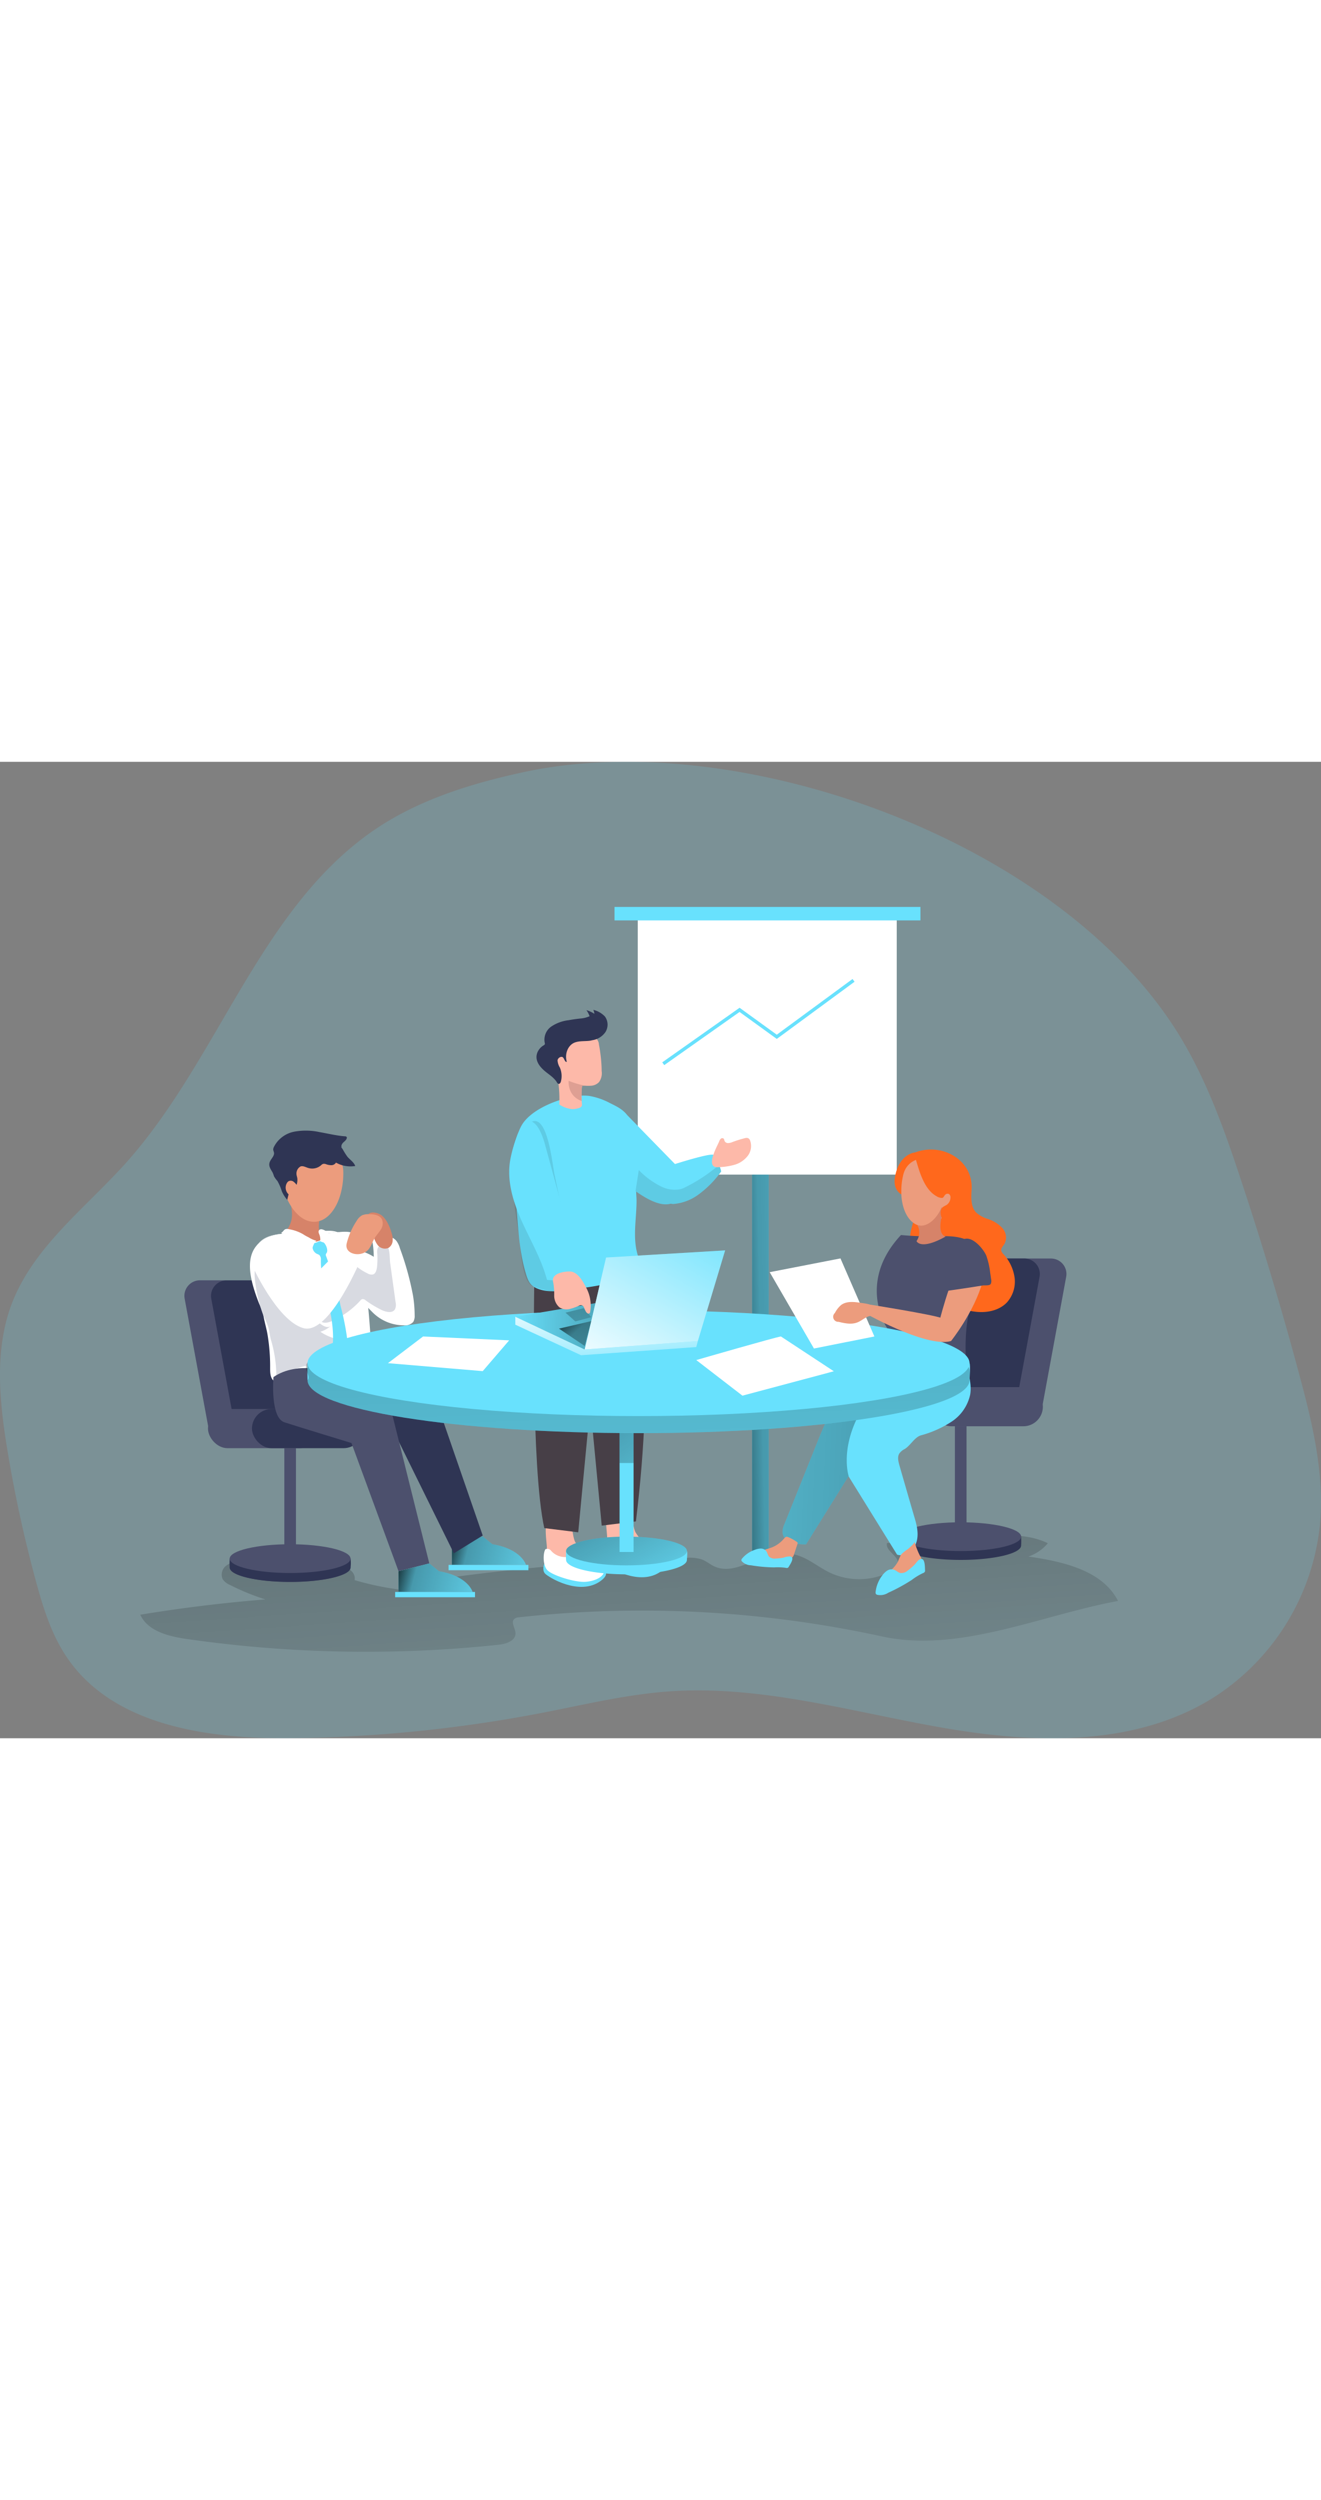 <svg xmlns="http://www.w3.org/2000/svg" xmlns:xlink="http://www.w3.org/1999/xlink" id="Layer_1" data-name="Layer 1" viewBox="0 0 386.62 285.76" data-imageid="team-presentation-monochromatic-0304d" class="illustrations_image" style="width: 151px;"><rect x="0" y="0" width="386.62" height="285.76" fill="#808080" stroke="none"/><defs><linearGradient id="linear-gradient" x1="187.31" y1="197.19" x2="199.7" y2="16.99" gradientTransform="matrix(1, 0, 0, -1, 0, 352)" gradientUnits="userSpaceOnUse"><stop offset="0.01"></stop><stop offset="0.08" stop-opacity="0.69"></stop><stop offset="0.21" stop-opacity="0.32"></stop><stop offset="1" stop-opacity="0"></stop></linearGradient><linearGradient id="linear-gradient-2" x1="219.36" y1="147.49" x2="290.31" y2="148.99" gradientTransform="matrix(1, 0, 0, -1, -11.52, 323.36)" gradientUnits="userSpaceOnUse"><stop offset="0.01"></stop><stop offset="0.08" stop-opacity="0.69"></stop><stop offset="0.21" stop-opacity="0.32"></stop><stop offset="0.81" stop-opacity="0"></stop></linearGradient><linearGradient id="linear-gradient-3" x1="-1396.15" y1="-140.39" x2="-1243.16" y2="-147.17" gradientTransform="matrix(-1, 0, 0, 1, -1085.62, 372.53)" xlink:href="#linear-gradient"></linearGradient><linearGradient id="linear-gradient-4" x1="184.26" y1="112.43" x2="205.66" y2="72.07" gradientTransform="matrix(1, 0, 0, -1, -11.52, 323.36)" xlink:href="#linear-gradient"></linearGradient><linearGradient id="linear-gradient-5" x1="182.36" y1="142.12" x2="217.27" y2="94.53" gradientTransform="matrix(1, 0, 0, -1, -11.52, 323.36)" xlink:href="#linear-gradient"></linearGradient><linearGradient id="linear-gradient-6" x1="141.49" y1="94.25" x2="174.33" y2="85.8" xlink:href="#linear-gradient"></linearGradient><linearGradient id="linear-gradient-7" x1="194.85" y1="248.77" x2="201.82" y2="31.8" xlink:href="#linear-gradient"></linearGradient><linearGradient id="linear-gradient-8" x1="188.17" y1="169.47" x2="190.28" y2="137.8" gradientTransform="matrix(1, 0, 0, -1, -11.52, 323.36)" gradientUnits="userSpaceOnUse"><stop offset="0.01" stop-color="#fff"></stop><stop offset="1" stop-color="#fff" stop-opacity="0"></stop></linearGradient><linearGradient id="linear-gradient-9" x1="205.82" y1="158.15" x2="150.07" y2="159.56" xlink:href="#linear-gradient-2"></linearGradient><linearGradient id="linear-gradient-10" x1="125.86" y1="86.34" x2="158.71" y2="77.9" xlink:href="#linear-gradient"></linearGradient><linearGradient id="linear-gradient-11" x1="186.86" y1="139.13" x2="218.77" y2="194.69" xlink:href="#linear-gradient-8"></linearGradient><linearGradient id="linear-gradient-12" x1="175.45" y1="163.31" x2="201.82" y2="134.96" xlink:href="#linear-gradient-2"></linearGradient><linearGradient id="linear-gradient-13" x1="166.61" y1="172.22" x2="199.84" y2="147.72" xlink:href="#linear-gradient-2"></linearGradient></defs><title>1</title><path d="M164.75,31.66c-14.82,3.21-29.62,7.73-42.31,16C87.93,70.28,76,115,48.59,145.79c-12,13.42-27.33,24.79-33.69,41.6-5,13.36-3.59,28.23-1.28,42.32A385.86,385.86,0,0,0,22,268.32c2.12,7.81,4.55,15.7,9.09,22.4,13.61,20.09,41.36,23.9,65.62,23.66a408.54,408.54,0,0,0,73.92-7.5c12.2-2.37,24.35-5.31,36.75-6.19,26.93-1.9,53.43,6,80,10.63s55.7,5.65,78.71-8.46A68.21,68.21,0,0,0,397.82,252c1.43-15.06-2.26-30.09-6.21-44.69Q384,179,374.79,151.23c-4.72-14.31-9.78-28.63-17.52-41.56C322.65,51.88,227.94,18,164.75,31.66Z" transform="translate(-11.52 -28.64)" fill="#68e1fd" opacity="0.18" style="isolation:isolate" class="target-color"></path><path d="M102.14,264.69c2.57.56,5.17-.61,7.8-.78s5.87,1.63,5.36,4.21a84.58,84.58,0,0,0,26.7,3.42,8.81,8.81,0,0,0-.65-3.93,681.76,681.76,0,0,1,71.07-6,11.38,11.38,0,0,1,4.53.47c1.28.49,2.34,1.4,3.57,2,5.69,2.66,11.79-2.56,18-3.63a13.73,13.73,0,0,1,6.93.59c3.17,1.13,5.81,3.37,8.83,4.84a20.14,20.14,0,0,0,18.13-.38,3.34,3.34,0,0,0,1.91-2c.49-2.4-3.76-3.84-3.21-6.22l28.25-1.95c6.37-.44,13.09-.81,18.83,2a12.65,12.65,0,0,1-5.68,3.89c10.06,1.47,21.63,4,26.23,13-22.69,4.19-46.53,15.3-69.06,10.39A329.93,329.93,0,0,0,163.46,279a2.49,2.49,0,0,0-1.42.47c-1.1,1,.32,2.75.36,4.24,0,2.18-2.73,3.09-4.9,3.32a368.3,368.3,0,0,1-91.27-1.67c-5.31-.77-11.41-2.24-13.66-7.11q18.21-3,36.6-4.48a68.72,68.72,0,0,1-10.33-4.23,4.69,4.69,0,0,1-2.18-1.75,3.32,3.32,0,0,1,1.11-3.94,9.9,9.9,0,0,1,4.07-1.63A42.81,42.81,0,0,0,102.14,264.69Z" transform="translate(-11.52 -28.64)" fill="url(#linear-gradient)"></path><rect x="220.12" y="117.94" width="4.85" height="115.24" fill="#68e1fd" class="target-color"></rect><rect x="220.12" y="117.94" width="4.85" height="115.24" fill="url(#linear-gradient-2)"></rect><rect x="186.65" y="45" width="75.8" height="75.8" fill="#fff"></rect><path d="M192,245.26c5.15-1.17,4.14,6.13,5.5,8.85a14.55,14.55,0,0,0,3.18,3.64A6.62,6.62,0,0,1,203,261.9a1.58,1.58,0,0,1-.19.88,1.68,1.68,0,0,1-1,.62,11.93,11.93,0,0,1-8.81-.87,7,7,0,0,1-3-2.81,9.72,9.72,0,0,1-.78-4.16C189.08,252.52,187.73,246.21,192,245.26Z" transform="translate(-11.52 -28.64)" fill="#fdb9a9"></path><path d="M196.58,260.29s14.65.62,8.44,5.23-15.47-1.13-16.37-2.18-.17-2.85-.17-2.85Z" transform="translate(-11.52 -28.64)" fill="#68e1fd" class="target-color"></path><path d="M189.29,262.31c1.31,1.59,8.19,3.73,11.23,3.51s5.79-1.64,5.49-3.6-5.68-6.56-6.69-6.55-1.82,2.36-3.86,2.84a5.38,5.38,0,0,1-5-1.77,1.36,1.36,0,0,0-1.67-.44C188.14,257.31,188,260.72,189.29,262.31Z" transform="translate(-11.52 -28.64)" fill="#fff"></path><path d="M174.36,248.14c5.15-1.19,4.14,6.1,5.5,8.81a14.27,14.27,0,0,0,3.18,3.66,6.56,6.56,0,0,1,2.31,4.15,1.46,1.46,0,0,1-.18.87,1.68,1.68,0,0,1-1,.62,12,12,0,0,1-8.82-.87,6.94,6.94,0,0,1-3-2.8,9.72,9.72,0,0,1-.78-4.16C171.41,255.34,170.06,249.06,174.36,248.14Z" transform="translate(-11.52 -28.64)" fill="#fdb9a9"></path><path d="M178.91,263.1s14.66.62,8.45,5.23-15.47-1.12-16.37-2.17-.17-2.85-.17-2.85Z" transform="translate(-11.52 -28.64)" fill="#68e1fd" class="target-color"></path><path d="M171.62,265.1c1.31,1.6,8.19,3.73,11.24,3.52s5.78-1.64,5.48-3.61-5.68-6.56-6.69-6.54-1.82,2.35-3.85,2.83a5.43,5.43,0,0,1-5-1.78,1.34,1.34,0,0,0-1.66-.42C170.48,260.13,170.31,263.5,171.62,265.1Z" transform="translate(-11.52 -28.64)" fill="#fff"></path><path d="M187.63,181.68l-6.88,72.45-9.93-1.23c-3.92-17.68-2.95-70.57-2.95-70.57Z" transform="translate(-11.52 -28.64)" fill="#473f47"></path><path d="M180.75,179.72l6.88,72.45,10-1.23c5.67-45.84,1-74.38,1-74.38Z" transform="translate(-11.52 -28.64)" fill="#473f47"></path><path d="M209.07,146.36l-14.85-15.21v20.44a37.51,37.51,0,0,0,3.33,2.71c2.8,2,6.8,4.36,9.85,3.75a3,3,0,0,0,.43-.12c1.66-.55,2.28-2.22,2.39-4.13A23.46,23.46,0,0,0,209.07,146.36Z" transform="translate(-11.52 -28.64)" fill="#68e1fd" class="target-color"></path><path d="M197.7,153.52c.12-1.33.48-2.65.62-4a30.18,30.18,0,0,0-.16-8.22,30.69,30.69,0,0,0-2.59-8.37c-1.14-2.3-3.21-3.27-5.54-4.42a19.79,19.79,0,0,0-6.24-2.12,15.59,15.59,0,0,0-4.62.26c-4.68.88-10.84,3.3-14,7-2.4,2.77-2.68,6.74-2.75,10.41q-.15,7.59.31,15.17c0,.73.09,1.46.15,2.2.42,5.54.88,11.3,2.46,16.66.49,1.68,1,3.37,2.57,4.27,3.66,2.13,9.26,1,13.21.41,5.25-.75,10.63-1.53,15.29-4.07a4.41,4.41,0,0,0,2.21-2.13c.4-1.14-.09-2.38-.44-3.53-1.58-5.18-.36-10.62-.36-15.91,0-1-.12-1.93-.12-2.88A5.93,5.93,0,0,1,197.7,153.52Z" transform="translate(-11.52 -28.64)" fill="#68e1fd" class="target-color"></path><path d="M176.73,183.68c.51-1-.57-3.69-.16-5.08.72-2.53,1.61-4.48,1.49-7.28a36.86,36.86,0,0,0-.92-6l-3.35-16c-.61-2.92-1.94-17-6.41-15.43a9.26,9.26,0,0,0-5.24,5.82,24,24,0,0,0-.93,8c.08,7,1.48,14.24,2.38,21.23.34,2.64.76,12.47,4.26,13.33.67.18,1.35.53,2,.65,1.17.21,4.71,1.61,6.24,1.16A1,1,0,0,0,176.73,183.68Z" transform="translate(-11.52 -28.64)" fill="#020202" opacity="0.1" style="isolation:isolate"></path><path d="M187.61,119.11a37.89,37.89,0,0,0-.26-4.15c-.15-1.35-.31-2.42-.55-3.62a2.48,2.48,0,0,0-.92-1.83,11.45,11.45,0,0,0-6.19-1.69A5,5,0,0,0,174,112a4.62,4.62,0,0,0-.06.74c-.33,3,.46,6.07.9,9.11a37.24,37.24,0,0,1,.37,7.08,8.49,8.49,0,0,0,3.83,1.36,6.34,6.34,0,0,0,1.88-.32,1.38,1.38,0,0,0,.84-.55,1.52,1.52,0,0,0,.06-.79c0-.25-.06-.49-.06-.74h0a23.12,23.12,0,0,1,.08-4.16.39.39,0,0,1,.12-.31.48.48,0,0,1,.29,0h.38a12,12,0,0,0,2.08,0,3.43,3.43,0,0,0,2.15-1.08A4.47,4.47,0,0,0,187.61,119.11Z" transform="translate(-11.52 -28.64)" fill="#fdb9a9"></path><path d="M184.85,110.12a5.69,5.69,0,0,0,3.83-2.34,4.07,4.07,0,0,0-.12-4.61,6.94,6.94,0,0,0-3.39-1.94,3.91,3.91,0,0,1,.31,1.16,8.72,8.72,0,0,0-2.32-1.07,7.83,7.83,0,0,1,.92,1.77,8,8,0,0,1-2.77.68c-1.15.13-2.3.29-3.44.5a11.4,11.4,0,0,0-5,1.84,4.69,4.69,0,0,0-1.94,4.67.91.91,0,0,1,.06.4c0,.24-.29.39-.5.52a4.17,4.17,0,0,0-1.27,1.24,3.75,3.75,0,0,0-.68,1.93c-.08,1.71,1.14,3.2,2.45,4.29.74.62,1.53,1.17,2.25,1.8a10,10,0,0,1,1,1.06c.19.24.4.81.74.87s.58-.3.68-.62a6.27,6.27,0,0,0-.28-4.14,4.65,4.65,0,0,1-.68-2.11c.08-.74,1.08-1.32,1.56-.89s.57,1.5,1.16,1.29c-.68-2.11.21-4.77,2.24-5.6,1.49-.59,3.19-.33,4.75-.59Z" transform="translate(-11.52 -28.64)" fill="#2f3554"></path><path d="M182.61,123.38a24,24,0,0,1-4.68-1.39c-.14,4.89,3.84,5.9,3.84,5.9h0a23.12,23.12,0,0,1,.08-4.16.43.43,0,0,1,.12-.31.48.48,0,0,1,.29,0h.35Z" transform="translate(-11.52 -28.64)" fill="#de9f93"></path><path d="M222,146.57c-.43-1.23-1-2.64-1.71-2.92-1.19-.49-11.24,2.71-11.24,2.71s-4.41,2.37-4.25,6.44a7.52,7.52,0,0,0,1.72,4.24,2.65,2.65,0,0,0,1.29.89,2.29,2.29,0,0,0,.94.1,14.27,14.27,0,0,0,6.7-2.4,29.4,29.4,0,0,0,7.14-7.11A20.22,20.22,0,0,0,222,146.57Z" transform="translate(-11.52 -28.64)" fill="#68e1fd" class="target-color"></path><path d="M222,146.58a47.62,47.62,0,0,1-10.35,6.78,5.65,5.65,0,0,1-1.45.44,9.06,9.06,0,0,1-5.43-1,24,24,0,0,1-6.29-4.67l-.95,6.11v.06c2.8,2,6.8,4.36,9.85,3.75a3,3,0,0,0,.43-.12,2.29,2.29,0,0,0,.94.1,14.27,14.27,0,0,0,6.7-2.4,29.4,29.4,0,0,0,7.14-7.11A19.61,19.61,0,0,0,222,146.58Z" transform="translate(-11.52 -28.64)" fill="#020202" opacity="0.1" style="isolation:isolate"></path><path d="M220.55,147.11a2,2,0,0,0,1.18.16,19,19,0,0,0,4.69-.68,7.53,7.53,0,0,0,3.9-2.57,4.75,4.75,0,0,0,.76-4.48,1.26,1.26,0,0,0-.62-.77,1.47,1.47,0,0,0-.88,0,32.79,32.79,0,0,0-3.65,1.13,3.5,3.5,0,0,1-1.31.32,1.11,1.11,0,0,1-1.07-.68,2.19,2.19,0,0,0-.17-.55.64.64,0,0,0-.88-.06,1.93,1.93,0,0,0-.51.83C221.49,141,218.61,146,220.55,147.11Z" transform="translate(-11.52 -28.64)" fill="#fdb9a9"></path><rect x="279.48" y="194.45" width="3.4" height="31.4" fill="#4c506d"></rect><path d="M275,258c0,2.32,7.92,4.21,17.69,4.21s17.68-1.89,17.68-4.21a19.09,19.09,0,0,0,0-2.62c-1.26-2-8.8-1.59-17.68-1.59-8.55,0-16-.33-17.69,1.59A10.44,10.44,0,0,0,275,258Z" transform="translate(-11.52 -28.64)" fill="#2f3554"></path><ellipse cx="281.18" cy="226.77" rx="17.68" ry="4.21" fill="#4c506d"></ellipse><path d="M287.3,217.37h29.26l7-38a4.53,4.53,0,0,0-3.63-5.29,4.78,4.78,0,0,0-.84-.08h-20a4.55,4.55,0,0,0-4.48,3.72Z" transform="translate(-11.52 -28.64)" fill="#4c506d"></path><path d="M279.51,217.37h29.26l7-38a4.53,4.53,0,0,0-3.63-5.29,4.78,4.78,0,0,0-.84-.08h-20a4.55,4.55,0,0,0-4.48,3.72Z" transform="translate(-11.52 -28.64)" fill="#2f3554"></path><rect x="272.68" y="183" width="32.54" height="11.46" rx="5.73" fill="#4c506d"></rect><path d="M294.58,148.76c-1.23-2.4-7.09-3.85-9.7-4.3-3.23-.57-6.89,0-9.17,2.39s-2.44,6.79.24,8.71c.6.44,1.3.73,1.87,1.21,1.49,1.28,1.6,3.58,1.21,5.51s-1.2,3.82-1.15,5.79,1.38,4.14,3.35,4.19c1.15,0,2.49-.61,3.33.17a2.47,2.47,0,0,1,.59,1.41c.81,4.24,1.17,8.82,4,12a12.32,12.32,0,0,0,7.4,3.67c3.43.52,7.26-.14,9.66-2.65a9.13,9.13,0,0,0,2.26-7.22,12.76,12.76,0,0,0-3.3-6.95,2.24,2.24,0,0,1-.59-.92c-.18-.77.53-1.41.95-2.11a4.13,4.13,0,0,0-.71-4.64,10.28,10.28,0,0,0-4.23-2.61,9,9,0,0,1-3.36-1.85c-1.64-1.71-1.48-4.4-1.35-6.76.52-8.72-8.77-13.82-16.53-10.83-3.41,1.31-2.35,4-2.35,4s4.18-1.09,7.14,0,1.42,3.63,1.49,4.52a5.55,5.55,0,0,0,2.12,3.91c.61-.47,1.48-.9,2.12.24.5.89-1.06,3.82-2.25,3.72,0,0-1.14.75-.6,2.82,0,0,4.64-2,6.17-4.11S295.8,151.17,294.58,148.76Z" transform="translate(-11.52 -28.64)" fill="#ff681c"></path><path d="M298.46,180.13c-2.84,1.63-5.25-.08-5.95-3-.31-1.32-.43-2.68-.86-3.95A19.38,19.38,0,0,0,289,168.6a13,13,0,0,1-2.28-4.76,5,5,0,0,1,1.54-4.82,1.58,1.58,0,0,1,1.14-.4c.66.07,1.05.81,1.15,1.48a9,9,0,0,0,.31,2,4,4,0,0,0,2.36,1.79c2.21.9,4.59,1.71,6.15,3.52a8.35,8.35,0,0,1,1.77,5.93C301.05,175.32,300.44,179,298.46,180.13Z" transform="translate(-11.52 -28.64)" fill="#ff681c"></path><path d="M271.11,194.3l3.21,12.07c9.35,1.93,20-1.79,20-1.79-.51-5.37,0-12.72,1-15,2.64-6.11,5.91-14.19,2.11-18.81-3.05-3.71-8.65-3.35-12.07-3.26a92.89,92.89,0,0,1-10.15-.38C262.19,181.07,271.11,194.3,271.11,194.3Z" transform="translate(-11.52 -28.64)" fill="#4c506d"></path><path d="M282.7,144.83l-4,11.34s-6.52.12-5.18-6.42,5.86-6.8,5.86-6.8Z" transform="translate(-11.52 -28.64)" fill="#ff681c"></path><path d="M288.55,145s-10.9-3.06-12.69,4.58a20.11,20.11,0,0,0-.55,4.83,15.35,15.35,0,0,0,.06,1.66c.49,5,3,8.81,7.05,8.47C289.52,163.91,297.09,148.8,288.55,145Z" transform="translate(-11.52 -28.64)" fill="#ec9c7d"></path><path d="M287.3,159.26a.72.72,0,0,0,1,0,8.74,8.74,0,0,0-1.46,4c-.55,4.14,1.46,4.3,1.46,4.3-7.44,4.17-8.54,1.34-8.54,1.34a4.35,4.35,0,0,0,.26-4.64c3.38.93,6.35-3.06,7.06-5.31A.68.68,0,0,0,287.3,159.26Z" transform="translate(-11.52 -28.64)" fill="#d68369"></path><path d="M280.72,143.83a4.52,4.52,0,0,1,1.79-.24c3,0,6.18.18,8.9,1.53,1.72.86,3.31,2.37,3.44,4.29a7.77,7.77,0,0,1-.54,2.86,8.34,8.34,0,0,0-.6,2.2c0,.58.22,1.18.22,1.78a6.56,6.56,0,0,1-1.15,3.71,13,13,0,0,1-2.06,2.2l-1.61,1.48a.49.49,0,0,1-.27.15.41.41,0,0,1-.24-.08,3.57,3.57,0,0,1-1.77-3.4,2.06,2.06,0,0,1,.61-1.34,6.61,6.61,0,0,1,1-.57,2.64,2.64,0,0,0,1.26-2.26,1.14,1.14,0,0,0-.44-1,.94.94,0,0,0-1.09.19c-.43.39-.38.82-.93.94a3.07,3.07,0,0,1-1.66-.52c-3.61-2-5-7.28-6.1-11C280,144.62,280.2,144.05,280.72,143.83Z" transform="translate(-11.52 -28.64)" fill="#ff681c"></path><path d="M289.33,182.7c3-8.72,5-13,8.05-11.92,0,0,4,2,1.73,10-2.53,9-9.26,17.39-9.26,17.39l-3.12-6.85S287.69,187.5,289.33,182.7Z" transform="translate(-11.52 -28.64)" fill="#ec9c7d"></path><path d="M257.5,214.65c.19-.23.81-1,1.74-2l-.23.24C258.48,213.44,258,214.05,257.5,214.65Z" transform="translate(-11.52 -28.64)" fill="#dc9bd5"></path><path d="M293.84,202c-4.13.24-8.47.53-12.7,1.15,0,0-16.63,14-18.74,17.38-4.92,7.87-9.69,5.63-2.58,17.13l14.25,23c2.43.82,5-1.31,5.71-3.79s0-5.08-.75-7.54q-2.17-7.46-4.3-14.88c-.3-1.12-.61-2.4,0-3.39a4.21,4.21,0,0,1,1.55-1.29c1.68-1,2.84-3.39,4.71-4a31.32,31.32,0,0,0,9-4,12.66,12.66,0,0,0,5.47-7.93C296.13,210,294.3,206.06,293.84,202Z" transform="translate(-11.52 -28.64)" fill="#68e1fd" class="target-color"></path><path d="M281.1,203.22c-3.4.42-9.05-1.14-9.05-1.14-4.86,2.17-10.12,7.56-12.82,10.58h0c-.92,1-1.54,1.78-1.73,2h0l-.27.34c-3,4-4.89,8.72-6.74,13.35l-9.38,23.37a5.61,5.61,0,0,0-.57,2.35c.14,2.89,4,3.66,6.89,3.59l12.47-20s-2.36-7.13,2.57-17.13c1.82-3.58,18.74-17.38,18.74-17.38Z" transform="translate(-11.52 -28.64)" fill="#68e1fd" class="target-color"></path><path d="M281.1,203.22c-3.4.42-9.05-1.14-9.05-1.14-4.86,2.17-10.12,7.56-12.82,10.58h0c-.92,1-1.54,1.78-1.73,2h0l-.27.34c-3,4-4.89,8.72-6.74,13.35l-9.38,23.37a5.61,5.61,0,0,0-.57,2.35c.14,2.89,4,3.66,6.89,3.59l12.47-20s-2.36-7.13,2.57-17.13c1.82-3.58,18.74-17.38,18.74-17.38Z" transform="translate(-11.52 -28.64)" fill="url(#linear-gradient-3)"></path><path d="M274.34,262.68a17.79,17.79,0,0,1,.94-2.09,13.23,13.23,0,0,1,2-1.58c.29-.26,2-1.7,1.9-2.11a22.8,22.8,0,0,0,1.54,4,4.15,4.15,0,0,1,.7,2.49,3.72,3.72,0,0,1-1.53,2c-2.66,2.19-5.83,4.27-9.25,3.89a.83.83,0,0,1-.58-.23.74.74,0,0,1-.12-.43c-.06-1.51,1.43-2.54,2.54-3.57A9.7,9.7,0,0,0,274.34,262.68Z" transform="translate(-11.52 -28.64)" fill="#ec9c7d"></path><path d="M240.88,256.09c.68-.79.75-.81,1.76-.36a13.54,13.54,0,0,1,2.12,1.22.35.35,0,0,1,.19.22.45.45,0,0,1,0,.28l-1,3a2.09,2.09,0,0,1-.65,1.13,2.14,2.14,0,0,1-.92.28,22,22,0,0,1-7.51.21c-.64-.13-1.35-.47-1.35-1.1a1.17,1.17,0,0,1,.26-.64c.76-1,2.15-1.25,3.35-1.67A8.92,8.92,0,0,0,240.88,256.09Z" transform="translate(-11.52 -28.64)" fill="#ec9c7d"></path><path d="M242.86,261.19a5.09,5.09,0,0,0-2,.35,14.86,14.86,0,0,1-2.31.27,2.47,2.47,0,0,1-1.89-.5c-.46-.47-.51-1.21-.92-1.72a2,2,0,0,0-1.56-.71,5.1,5.1,0,0,0-1.72.37,8.31,8.31,0,0,0-3.76,2.57.77.77,0,0,0-.2.47.62.62,0,0,0,.14.32,3.76,3.76,0,0,0,2.65,1.17,44.44,44.44,0,0,0,6.81.62,17.28,17.28,0,0,1,3.37.12.94.94,0,0,0,.62,0,.83.83,0,0,0,.3-.34C242.77,263.5,244.19,261.53,242.86,261.19Z" transform="translate(-11.52 -28.64)" fill="#68e1fd" class="target-color"></path><path d="M280.85,262c-.66.21-1.21,1.14-1.68,1.62a16.35,16.35,0,0,1-2,1.72,2.84,2.84,0,0,1-2.12.71c-.73-.15-1.27-.82-2-1a2.32,2.32,0,0,0-1.93.33,5.56,5.56,0,0,0-1.41,1.41,9.66,9.66,0,0,0-1.93,4.83.87.87,0,0,0,.11.57.74.74,0,0,0,.33.22,4.26,4.26,0,0,0,3.26-.59,52.26,52.26,0,0,0,6.86-3.73,18.24,18.24,0,0,1,3.27-2,1.08,1.08,0,0,0,.58-.4.92.92,0,0,0,.06-.52C282.2,264.24,282.28,261.46,280.85,262Z" transform="translate(-11.52 -28.64)" fill="#68e1fd" class="target-color"></path><path d="M300.25,173.33c-.76-2.05-4.55-6.58-7.11-4.71a9,9,0,0,0-3.33,4.94c-.24.91-.32,1.88-.55,2.82-.31,1.16-.8,2.26-1,3.43a14.56,14.56,0,0,0-.07,3.73c2.44-.34,4.88-.7,7.3-1.07l3.65-.58c.68-.1,2.05.17,2.39-.53a2.27,2.27,0,0,0,.07-1.29l-.3-2.06a22.35,22.35,0,0,0-1-4.5Z" transform="translate(-11.52 -28.64)" fill="#4c506d"></path><path d="M212.56,262.22c0,2.32-7.91,4.21-17.68,4.21s-17.68-1.89-17.68-4.21a19.09,19.09,0,0,1,0-2.62c1.25-2,8.8-1.59,17.68-1.59,8.55,0,16-.33,17.68,1.59C212.8,259.87,212.56,261.93,212.56,262.22Z" transform="translate(-11.52 -28.64)" fill="#68e1fd" class="target-color"></path><ellipse cx="183.36" cy="230.96" rx="17.68" ry="4.21" fill="#68e1fd" class="target-color"></ellipse><ellipse cx="183.36" cy="230.96" rx="17.68" ry="4.21" fill="url(#linear-gradient-4)"></ellipse><ellipse cx="84.91" cy="235.8" rx="17.68" ry="4.21" fill="#4c506d"></ellipse><rect x="181.33" y="191.47" width="4.1" height="39.78" fill="#68e1fd" class="target-color"></rect><rect x="181.33" y="191.47" width="4.1" height="13.74" fill="url(#linear-gradient-5)"></rect><path d="M143.78,257.62v6.05h21.68s-1.26-4.65-9.85-6.05l-2.82-2.29Z" transform="translate(-11.52 -28.64)" fill="#68e1fd" class="target-color"></path><path d="M143.78,257.62v6.05h21.68s-1.26-4.65-9.85-6.05l-2.82-2.29Z" transform="translate(-11.52 -28.64)" fill="url(#linear-gradient-6)"></path><rect x="131.28" y="235.03" width="23.37" height="1.55" fill="#68e1fd" class="target-color"></rect><rect x="83.22" y="200.87" width="3.4" height="31.4" fill="#4c506d"></rect><path d="M114.12,264.44c0,2.33-7.92,4.21-17.69,4.21s-17.68-1.88-17.68-4.21a18.94,18.94,0,0,1,0-2.61c1.26-2,8.8-1.59,17.68-1.59,8.55,0,16-.33,17.69,1.59A10.36,10.36,0,0,1,114.12,264.44Z" transform="translate(-11.52 -28.64)" fill="#2f3554"></path><ellipse cx="84.91" cy="233.19" rx="17.68" ry="4.21" fill="#4c506d"></ellipse><path d="M101.83,223.78H72.57l-7-38a4.55,4.55,0,0,1,3.62-5.32,4.45,4.45,0,0,1,.81-.08H90a4.56,4.56,0,0,1,4.48,3.73Z" transform="translate(-11.52 -28.64)" fill="#4c506d"></path><path d="M109.62,223.78H80.36l-7-38a4.54,4.54,0,0,1,3.64-5.3,4.67,4.67,0,0,1,.83-.08h20a4.56,4.56,0,0,1,4.48,3.73Z" transform="translate(-11.52 -28.64)" fill="#2f3554"></path><rect x="60.87" y="189.41" width="32.54" height="11.46" rx="5.73" fill="#4c506d"></rect><rect x="73.74" y="189.41" width="32.54" height="11.46" rx="5.73" fill="#2f3554"></rect><path d="M87.32,187.11a20.69,20.69,0,0,1,1.35,3.9c.3,1.65.77,3.25,1.09,4.9A56.85,56.85,0,0,1,90.58,206c0,1.33,0,2.83,1,3.76a4.75,4.75,0,0,0,2.44,1c1.73.35,3.29,1,5,1.33a33.6,33.6,0,0,0,5.67.33c5.59,0,16-.62,15.65-8.45-.38-8.86-1.07-17.48-2.3-26.31-.43-3-.51-6.37-1.41-9.22-.77-2.39-3.54-2.41-5.85-2.17l-.44,0a9.86,9.86,0,0,0-1.33.16,63.78,63.78,0,0,1-9.27.27c-3.49-.11-9.06-.46-12.48,2.82a6.59,6.59,0,0,0-.67.73C83.1,174.42,85,181.17,87.32,187.11Z" transform="translate(-11.52 -28.64)" fill="#fff"></path><path d="M132.42,185a36.78,36.78,0,0,1,.46,5.64,3.43,3.43,0,0,1-.41,1.91,3.25,3.25,0,0,1-2.87,1,12.91,12.91,0,0,1-9-3.76,55.32,55.32,0,0,1-6.08-7.16,5.91,5.91,0,0,1-1.38-4.34c0-2.14.09-4.29.28-6.43,0-.5,3.5-.1,3.84,0a13.94,13.94,0,0,1,3.65,1.64,28.71,28.71,0,0,0-.38-4.44,2.14,2.14,0,0,1,.14-1.25c.39-.7,1.37-.77,2.18-.69,1.73.12,3.64.41,4.71,1.76a6.45,6.45,0,0,1,1,2.12A83.91,83.91,0,0,1,132.42,185Z" transform="translate(-11.52 -28.64)" fill="#fff"></path><path d="M127.3,186.82a3.08,3.08,0,0,1-.21,2.09c-.77,1.17-2.53.77-3.79.2a30.79,30.79,0,0,1-4.77-2.87,1.27,1.27,0,0,0-.94-.37,1.17,1.17,0,0,0-.63.46,24.81,24.81,0,0,1-8.37,6c-1.09.48-2.52.77-3.3-.08s-.16-2.46.53-3.52L114.06,176a.9.9,0,0,1,.43-.43c.32-.1.63.13.89.35a16.92,16.92,0,0,0,3.74,2.46,2.22,2.22,0,0,0,1.59.28c.77-.26,1-1.2,1.13-2a21.4,21.4,0,0,0,.11-4,3.69,3.69,0,0,1,.1-1.65,1.84,1.84,0,0,1,2.46-.86h0l.18.09c1,.77.85,3.68,1,4.91Z" transform="translate(-11.52 -28.64)" fill="#d8dae1"></path><path d="M98.83,186.37a11.6,11.6,0,0,0,3,3.54c1.34,1.05,4.45,5.16,6.38,3.91a7.87,7.87,0,0,1-2.93,1.61c3,2.1,6.74,2.66,10.32,3.33a6.89,6.89,0,0,1,2.64.89,2.48,2.48,0,0,1,1.22,2.36c-.26,1.61-2.31,2.09-4,2.19-4,.25-8.06.33-12,.83-3.41.41-7.07,1.3-9.17,4a1.54,1.54,0,0,1-.6.56,1,1,0,0,1-1.08-.53,2.8,2.8,0,0,1-.22-1.28,36.94,36.94,0,0,0-1.54-9.85c-.38-1.29-.43-2.6-.81-3.84-.46-1.53-1.29-3-1.82-4.48a44.17,44.17,0,0,1-2.09-9.43c-.25-2.25-.09-5,1.85-6.15a4.26,4.26,0,0,1,4.61.48,9.62,9.62,0,0,1,2.82,3.93C96.53,181,97.41,183.93,98.83,186.37Z" transform="translate(-11.52 -28.64)" fill="#d8dae1"></path><path d="M107.13,172.34a1.49,1.49,0,0,0-.26.48,1.09,1.09,0,0,0,.12.56A104.46,104.46,0,0,1,111.23,188a75,75,0,0,1,2.3,13.22,2.41,2.41,0,0,1-.07,1c-.33,1.1-1.78,1.45-2.41,2.42l-2-2.4a1.58,1.58,0,0,1-.33-.48,1.67,1.67,0,0,1,0-.77c.72-4.78-.07-9.66-1.19-14.36-1-4-2.18-8.09-2.1-12.25A1.77,1.77,0,0,0,105,173a2.47,2.47,0,0,0-.69-.34,2.32,2.32,0,0,1-1.12-3.06l.06-.11a2.82,2.82,0,0,0,1.27-.33,1.86,1.86,0,0,1,1.29-.17C106.72,169.34,107.68,171.42,107.13,172.34Z" transform="translate(-11.52 -28.64)" fill="#68e1fd" class="target-color"></path><path d="M87.2,169.56c3.43-3.28,9-2.94,12.48-2.83a62.49,62.49,0,0,0,9.28-.27l1.32-.16c-1.83-.77-4.44-.25-6.41-.18-3,.09-6,.28-8.92.54S89,167.4,87.2,169.56Z" transform="translate(-11.52 -28.64)" fill="#fff"></path><path d="M97.75,157.29a6.28,6.28,0,0,0,7.63,3.77s-1.44,4.41.37,7.08c.34.5-1.94,1-2.07,1a9.49,9.49,0,0,1-3.75-.8,25.2,25.2,0,0,0-5.73-1.9,4,4,0,0,0,2.08-2.16c1.06-2.22.71-4.22.29-6.49a.84.84,0,0,0,1-.1A.73.73,0,0,0,97.75,157.29Z" transform="translate(-11.52 -28.64)" fill="#d68369"></path><path d="M101.73,163c4.28,1.26,7.77-2.27,9.35-7.48.17-.56.32-1.16.44-1.76a22.73,22.73,0,0,0,.47-5.27c-.23-8.54-12.51-7.68-12.51-7.68C89.54,143,94.29,160.78,101.73,163Z" transform="translate(-11.52 -28.64)" fill="#ec9c7d"></path><path d="M108,139.38a6.45,6.45,0,0,1,3.84,2.67,19.67,19.67,0,0,0,1.34,2.14c.77.93,1.91,1.6,2.31,2.74a8.65,8.65,0,0,1-5.64-1,1.56,1.56,0,0,1-1.34.76,4.57,4.57,0,0,1-1.59-.3,1.48,1.48,0,0,0-.88-.07,1.87,1.87,0,0,0-.59.42,3.94,3.94,0,0,1-3.7.77c-.77-.23-1.54-.7-2.25-.46a2.35,2.35,0,0,0-1.21,2.19c0,.52.26,1,.27,1.55a4.62,4.62,0,0,1-.24,1.65,4,4,0,0,0-1-1,1.38,1.38,0,0,0-1.35-.05,1.4,1.4,0,0,0-.42.42,2.68,2.68,0,0,0,.43,3.41c-.14.53-.27,1.07-.38,1.61a9,9,0,0,1-1.6-2.52,15,15,0,0,0-1.29-3,7.14,7.14,0,0,1-1-1.38,8.36,8.36,0,0,0-.4-1.09c-.51-.89-1.2-1.77-.91-2.87s1.6-2,1.28-3.1c-.07-.2-.13-.41-.19-.62a1.69,1.69,0,0,1,.2-.91,8.44,8.44,0,0,1,5.81-4.43,18.58,18.58,0,0,1,7.5.09c2.49.43,5,1.05,7.47,1.24a.59.59,0,0,1,.54.24.45.45,0,0,1,0,.28c-.1.54-.61.9-1,1.27s-.76,1-.46,1.46" transform="translate(-11.52 -28.64)" fill="#2f3554"></path><path d="M98.76,206.21s5.2,13,9.38,14.36,19.64,6.08,19.64,6.08l16.57,33.62,8.45-5.2-14-40.5L121.92,206S117.61,206.07,98.76,206.21Z" transform="translate(-11.52 -28.64)" fill="#2f3554"></path><path d="M91.55,208.7s-1,11.86,3.2,13.23S114.38,228,114.38,228l13.78,37.51,9-2.29L125.4,215.94l-16.83-8.63S98.79,203.75,91.55,208.7Z" transform="translate(-11.52 -28.64)" fill="#4c506d"></path><path d="M85.17,175.71s7.34,16.44,15.11,18.66,17.14-20.82,17.14-20.82l-6.24-2.35-10.47,10.53s-6.49-13.79-9.12-13.16S84.18,172.88,85.17,175.71Z" transform="translate(-11.52 -28.64)" fill="#fff"></path><path d="M119,162a3.29,3.29,0,0,0,.77,1.73,11,11,0,0,1,1,3.26,6.88,6.88,0,0,0,1.32,3.12,2.69,2.69,0,0,0,3.07.81,2.58,2.58,0,0,0,1.26-1.94,5.6,5.6,0,0,0-.27-2.37,14.41,14.41,0,0,0-1.13-2.9,7.35,7.35,0,0,0-1.76-2.3C122.16,160.53,119.16,159.75,119,162Z" transform="translate(-11.52 -28.64)" fill="#d68369"></path><path d="M115.89,163a4.34,4.34,0,0,1,1.65-1.67,4.81,4.81,0,0,1,2.09-.29c1.38,0,3,.25,3.65,1.46a3.1,3.1,0,0,1-.3,3c-.53.9-1.28,1.65-1.83,2.55-.76,1.27-1.13,2.87-2.3,3.8a4.22,4.22,0,0,1-1.68.77c-2,.47-4.68-.5-4.21-2.92A21.11,21.11,0,0,1,115.89,163Z" transform="translate(-11.52 -28.64)" fill="#ec9c7d"></path><path d="M295.27,209.62c0,8.56-43.37,15.49-96.87,15.49s-96.87-6.93-96.87-15.49c0-.35-.14-4.65,0-5,3.39-8.07,45.59-10.49,96.87-10.49,50.15,0,91.91,2.68,96.87,10.49C295.6,205.15,295.27,209.09,295.27,209.62Z" transform="translate(-11.52 -28.64)" fill="#68e1fd" class="target-color"></path><path d="M101.53,209.62c0,8.56,43.37,15.49,96.87,15.49s96.87-6.93,96.87-15.49c0-1,.1-2,0-3a4.14,4.14,0,0,0-.7-1.71A6,6,0,0,0,292,202.1a5.76,5.76,0,0,0-2.22-.29q-3.36,0-6.71.14a88.87,88.87,0,0,0-9.22.79c-2.28.33-4.55.79-6.86.92-4.74.27-9.45-.84-14.2-1a3.09,3.09,0,0,0-1.05.06,4.82,4.82,0,0,0-1.09.48,9.45,9.45,0,0,1-5.58.93c-17.22,1.17-34.4,0-51.55-2-14.33-1.67-28.65-3.71-43.07-4.08a188.11,188.11,0,0,0-44.89,4.26c-2,.44-4.42,1.4-4.51,3.44C101,207.13,102.44,208.52,101.53,209.62Z" transform="translate(-11.52 -28.64)" fill="url(#linear-gradient-7)"></path><ellipse cx="186.88" cy="175.99" rx="96.87" ry="15.49" fill="#68e1fd" class="target-color"></ellipse><polygon points="150.82 162.41 150.82 164.73 170.06 173.67 203.78 171.28 204.24 169.52 150.82 162.41" fill="#68e1fd" class="target-color"></polygon><polygon points="150.82 162.41 150.82 164.73 170.06 173.67 203.78 171.28 204.24 169.52 150.82 162.41" fill="url(#linear-gradient-8)"></polygon><polygon points="171.12 171.98 150.82 162.41 179.85 157.48 171.12 171.98" fill="#68e1fd" class="target-color"></polygon><polygon points="171.12 171.98 150.82 162.41 179.85 157.48 171.12 171.98" fill="url(#linear-gradient-9)"></polygon><path d="M128.16,265.52v6.06h21.68s-1.27-4.65-9.86-6.06l-2.81-2.29Z" transform="translate(-11.52 -28.64)" fill="#68e1fd" class="target-color"></path><path d="M128.16,265.52v6.06h21.68s-1.27-4.65-9.86-6.06l-2.81-2.29Z" transform="translate(-11.52 -28.64)" fill="url(#linear-gradient-10)"></path><rect x="115.65" y="242.94" width="23.37" height="1.55" fill="#68e1fd" class="target-color"></rect><path d="M96.05,165.42a1.7,1.7,0,0,0-1,0c-.51.21-.73.86-1.25,1.05,1.2,1.1,2.82,1.6,4.19,2.47a17.89,17.89,0,0,1,3.78,3.54c1.29-.72,1.21-2.72,2.34-3.68a7.94,7.94,0,0,1-2.27-1,12.9,12.9,0,0,1-1.62-.91A12.15,12.15,0,0,0,96.05,165.42Z" transform="translate(-11.52 -28.64)" fill="#fff"></path><path d="M107.17,166.18a7.36,7.36,0,0,1,1.1,1.2l1.28,1.64a.65.65,0,0,1,.19.49.46.46,0,0,1-.53.28,3.52,3.52,0,0,1-.62-.22,5,5,0,0,0-1.44-.09,5.75,5.75,0,0,1-1.72-.45.25.25,0,0,1-.17-.11.31.31,0,0,1,0-.19,4,4,0,0,0-.25-1.68c-.15-.4-.41-.86-.15-1.27C105.35,165,106.66,165.76,107.17,166.18Z" transform="translate(-11.52 -28.64)" fill="#fff"></path><polygon points="123.82 168.18 149.02 169.31 141.28 178.32 113.54 175.99 123.82 168.18" fill="#fff"></polygon><path d="M240.08,196.82c-1.41.14-24.78,6.9-24.78,6.9l13.51,10.42L255.56,207Z" transform="translate(-11.52 -28.64)" fill="#fff"></path><polygon points="204.24 169.52 171.12 171.98 177.38 145.07 212.23 142.98 204.24 169.52" fill="#68e1fd" class="target-color"></polygon><polygon points="204.24 169.52 171.12 171.98 177.38 145.07 212.23 142.98 204.24 169.52" fill="url(#linear-gradient-11)"></polygon><polygon points="225.27 149.36 245.98 145.33 255.91 168.18 238.22 171.7 225.27 149.36" fill="#fff"></polygon><path d="M263.72,189.45l1.79-2.06s19,3,21.74,4.09,2.6,6.68,2.6,6.68C282.41,200.22,263.72,189.45,263.72,189.45Z" transform="translate(-11.52 -28.64)" fill="#ec9c7d"></path><path d="M267.14,190a1.1,1.1,0,0,1-.38.59,1.69,1.69,0,0,1-.65.23c-1.34.32-2.37,1.38-3.66,1.88-1.74.69-3.69.27-5.5-.17a1.48,1.48,0,0,1-1.58-1.37,1.5,1.5,0,0,1,.5-1.22,7.66,7.66,0,0,1,1.82-2.33c1.6-1.19,3.81-.94,5.77-.63C265.25,187.25,267.94,187.34,267.14,190Z" transform="translate(-11.52 -28.64)" fill="#ec9c7d"></path><polygon points="173.04 163.68 163.61 165.88 171.12 170.96 173.04 163.68" fill="url(#linear-gradient-12)"></polygon><polygon points="170.81 159.9 165.51 161.21 168.39 163.77 173.04 162.53 170.81 159.9" fill="url(#linear-gradient-13)"></polygon><path d="M160.82,145.35c-1,6.08.93,12.27,3.48,17.89s5.71,11,7.31,17a13.66,13.66,0,0,0,9.6-2.25L171,140.53c-.59-2.12-2.44-7.82-5.43-6.54C163.14,135,161.21,143,160.82,145.35Z" transform="translate(-11.52 -28.64)" fill="#68e1fd" class="target-color"></path><path d="M183.13,182.64a10.84,10.84,0,0,1,1.13,6.87.64.64,0,0,1-.36.6.55.55,0,0,1-.45-.08c-.89-.55-.79-2.33-1.84-2.39a1.37,1.37,0,0,0-.63.16,15.12,15.12,0,0,1-2.83,1,3.88,3.88,0,0,1-2.88-.49,4.51,4.51,0,0,1-1.55-3.47,19.71,19.71,0,0,0-.3-3.91c-.66-2.5,2.9-3.14,4.84-3.13C180.59,177.79,182.22,180.83,183.13,182.64Z" transform="translate(-11.52 -28.64)" fill="#fdb9a9"></path><rect x="179.85" y="42.47" width="89.54" height="3.94" fill="#68e1fd" class="target-color"></rect><polyline points="194.11 88.36 216.45 72.59 227.34 80.48 249.81 63.96" fill="none" stroke="#68e1fd" stroke-miterlimit="10"></polyline></svg>